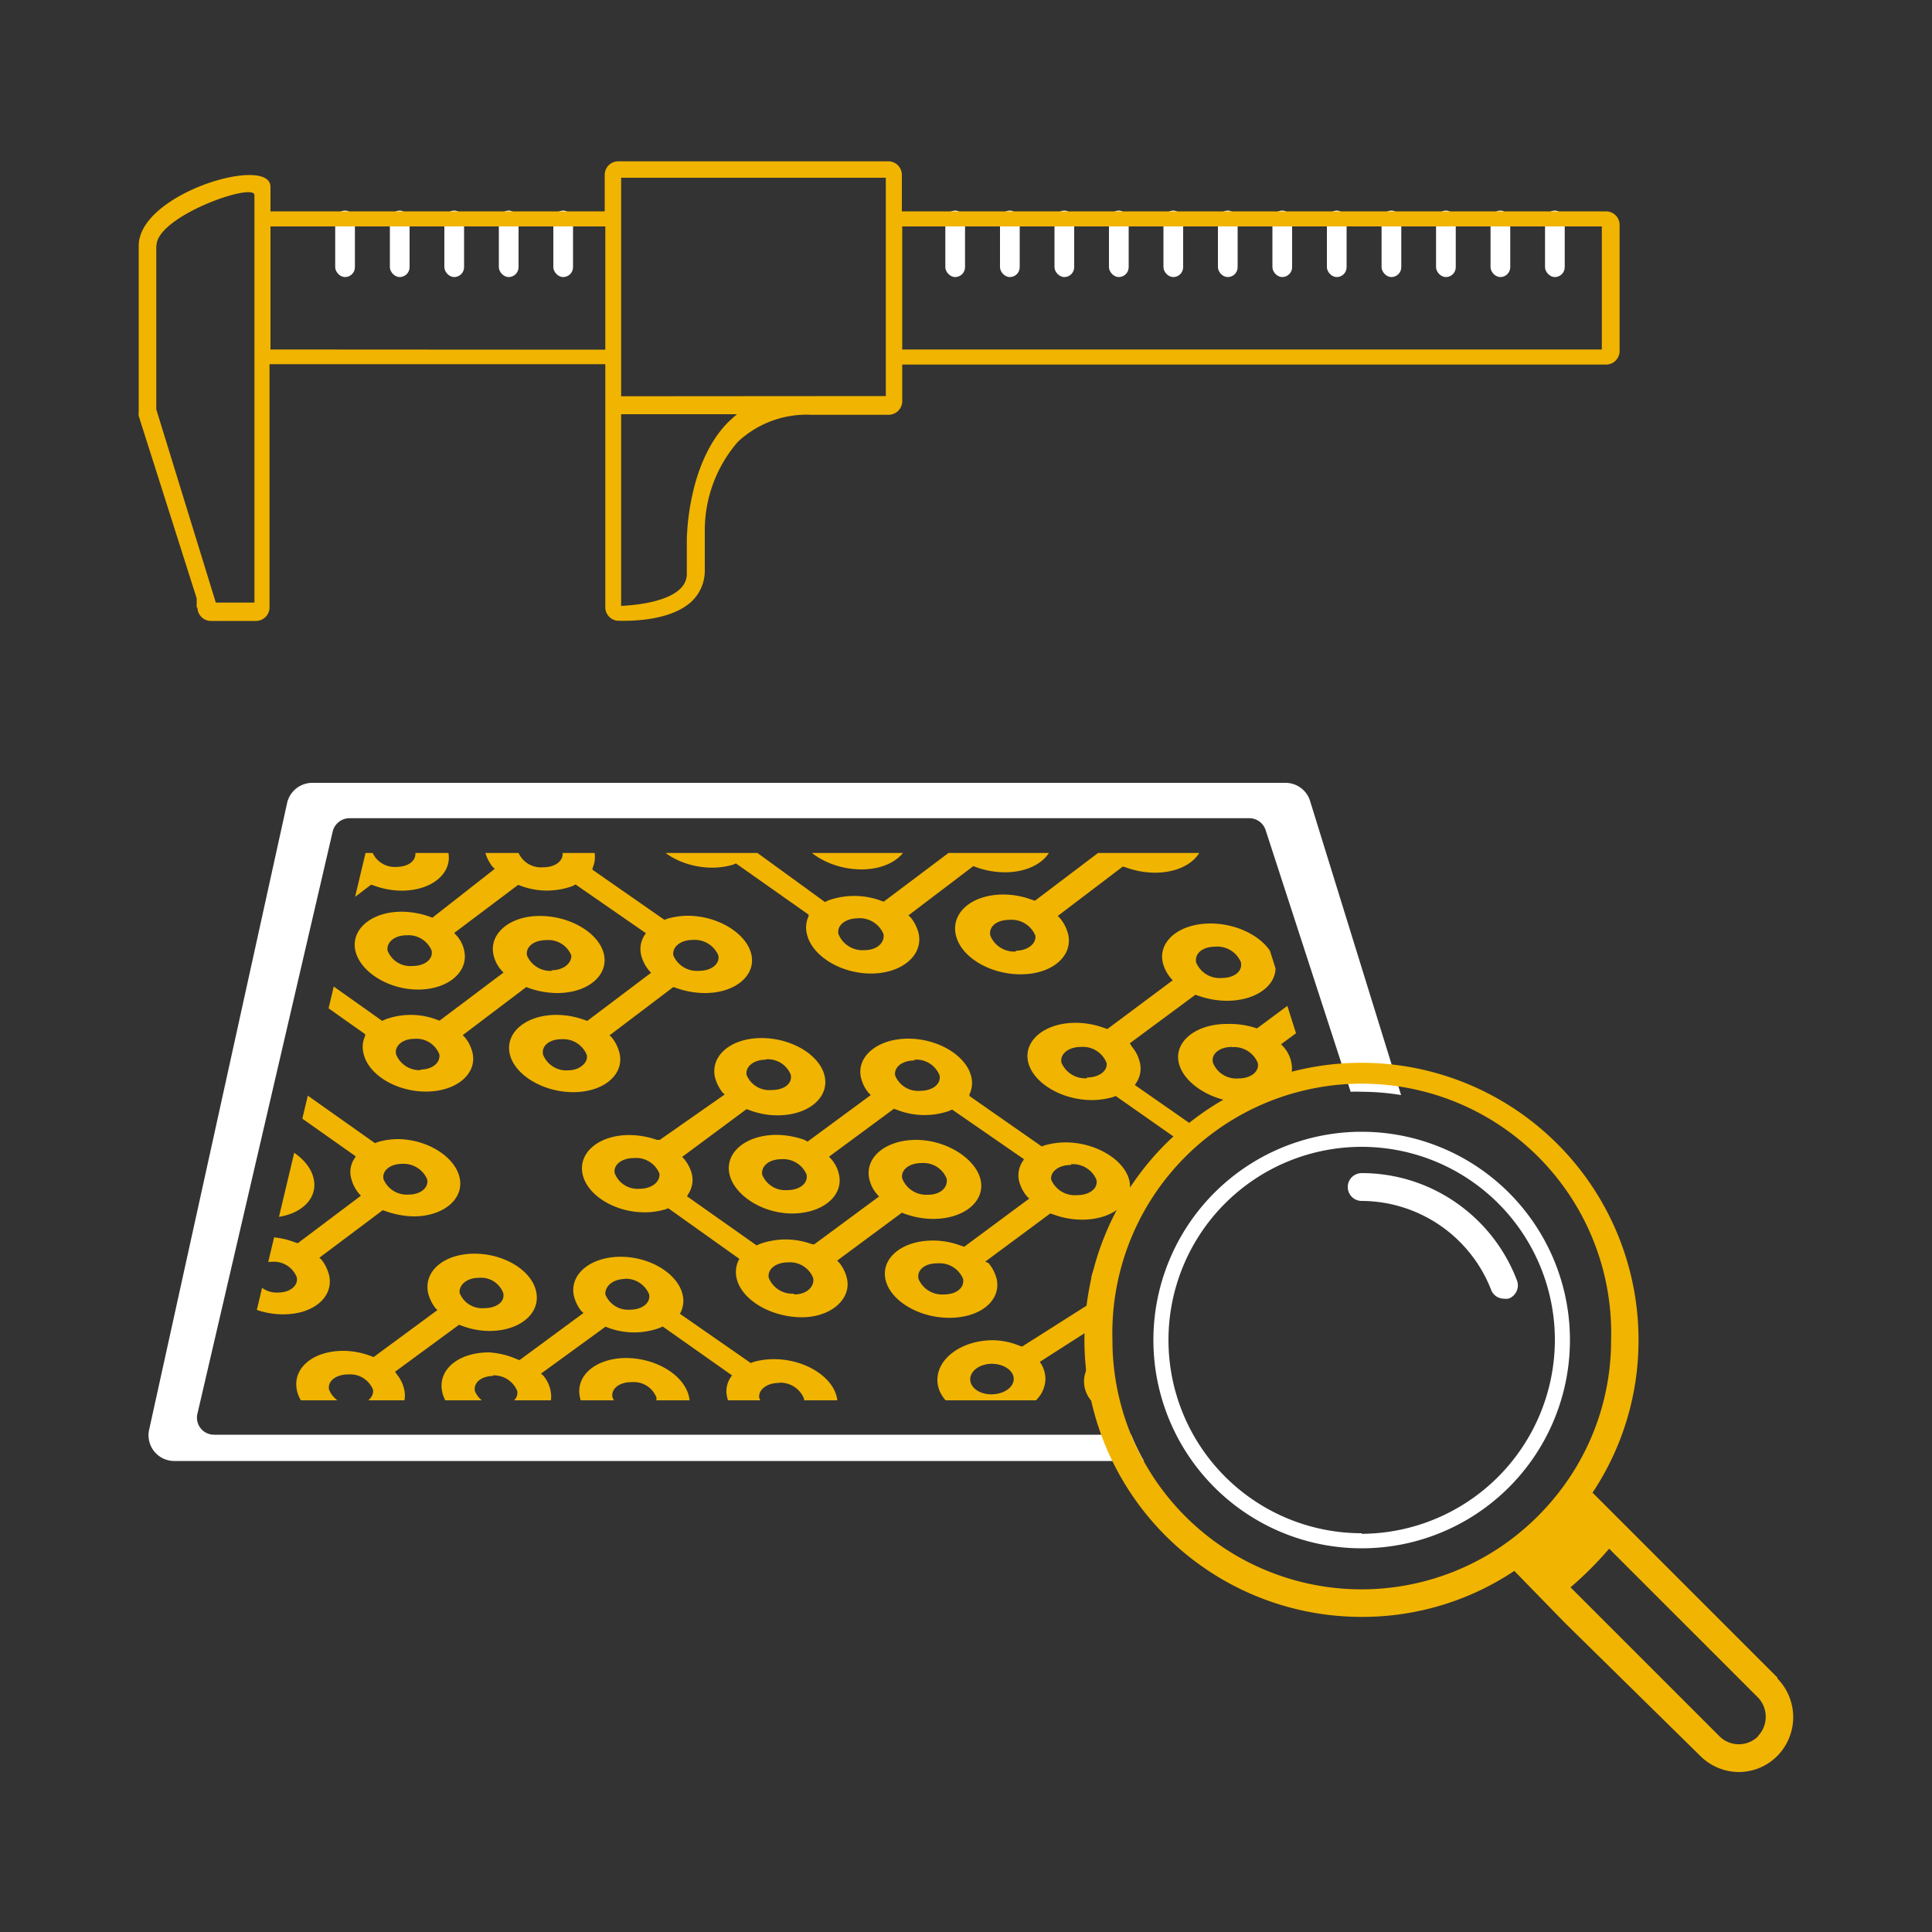 <svg id="Calque_1" data-name="Calque 1" xmlns="http://www.w3.org/2000/svg" xmlns:xlink="http://www.w3.org/1999/xlink" viewBox="0 0 100 100"><rect x="0" y="0" width="100" height="100" fill="#333333" stroke="none"/><defs><style>.cls-1{fill:none;}.cls-2{clip-path:url(#clip-path);}.cls-3{fill:#f1b400;}.cls-4{fill:#fff;}</style><clipPath id="clip-path"><path class="cls-1" d="M67.86,55.92C55.18,59.07,57.05,72.48,57.05,72.48H12.18l6.74-28.33H64.14S67,53.26,67.86,55.92Z"/></clipPath></defs><title>EMSF_Pictos - Product-PCB</title><g class="cls-2"><path class="cls-3" d="M27.93,47.41c-1.54,0-2.62.91-2.39,2a1.78,1.78,0,0,0,.41.81l.11.12-3.31,2.49-.16-.06a3.81,3.81,0,0,0-2.66,0l-.15.07L16.2,50.3l.06-.11a1.31,1.31,0,0,0,.19-1,2,2,0,0,0-.4-.8l-.11-.12,3.27-2.48.18.06a4.22,4.22,0,0,0,1.4.25c1.57,0,2.64-.91,2.41-2s-1.69-2-3.25-2-2.6.91-2.38,2a2,2,0,0,0,.41.82l.1.1-3.27,2.48-.18-.06a3.78,3.78,0,0,0-1.41-.25c-1.53,0-2.61.9-2.38,2s1.67,2,3.2,2A3.86,3.86,0,0,0,15.09,51l.15-.06,3.66,2.59,0,.09a1.34,1.34,0,0,0-.09.88c.23,1.12,1.69,2,3.24,2s2.65-.9,2.41-2a2,2,0,0,0-.4-.81l-.11-.11,3.29-2.49.16.06a4.5,4.5,0,0,0,1.44.25c1.57,0,2.66-.9,2.42-2S29.51,47.4,27.93,47.41Zm-7.72-4.13a1.27,1.27,0,0,1,1.28.79c.09.45-.32.79-.95.8a1.26,1.26,0,0,1-1.28-.79C19.17,43.65,19.59,43.29,20.21,43.28ZM13.79,50a1.27,1.27,0,0,1-1.27-.79c-.09-.43.34-.79,1-.79a1.27,1.27,0,0,1,1.29.79C14.85,49.61,14.42,50,13.79,50Zm8,5.39a1.31,1.31,0,0,1-1.29-.82c-.09-.44.34-.8.95-.8a1.27,1.27,0,0,1,1.29.8C22.8,55,22.39,55.36,21.75,55.36Zm6.79-5.14a1.31,1.31,0,0,1-1.3-.79c-.09-.44.34-.8,1-.8a1.28,1.28,0,0,1,1.29.79C29.59,49.86,29.17,50.22,28.54,50.22Z"/><path class="cls-3" d="M21.64,51.22c1.54,0,2.62-.91,2.39-2a1.65,1.65,0,0,0-.41-.81l-.11-.12,3.31-2.49.16.06a3.87,3.87,0,0,0,2.66,0l.15-.08,3.64,2.52-.07.11a1.31,1.31,0,0,0-.18,1,2,2,0,0,0,.41.82l.11.12-3.3,2.49-.18-.06a4.29,4.29,0,0,0-1.42-.25c-1.57,0-2.65.91-2.42,2s1.71,2,3.29,2,2.64-.91,2.4-2a2.11,2.11,0,0,0-.41-.84l-.11-.1,3.3-2.5.19.06a4.42,4.42,0,0,0,1.45.25c1.56,0,2.65-.91,2.4-2s-1.73-2-3.29-2a3.86,3.86,0,0,0-1.05.15l-.16.06-3.72-2.59,0-.09a1.38,1.38,0,0,0,.09-.87c-.24-1.11-1.71-2-3.26-2s-2.64.91-2.4,2a2.11,2.11,0,0,0,.4.81l.11.1L22.38,47.5l-.16-.06a4.44,4.44,0,0,0-1.43-.25c-1.56,0-2.63.91-2.4,2S20.08,51.22,21.64,51.22Zm7.77,4.18a1.29,1.29,0,0,1-1.3-.81c-.1-.45.32-.8.95-.8a1.31,1.31,0,0,1,1.31.81C30.46,55,30,55.4,29.41,55.4Zm6.46-6.75a1.33,1.33,0,0,1,1.31.8c.09.43-.34.8-1,.8a1.33,1.33,0,0,1-1.33-.8C34.79,49,35.23,48.65,35.87,48.65Zm-8.06-5.36a1.31,1.31,0,0,1,1.3.8c.09.44-.34.8-1,.8a1.27,1.27,0,0,1-1.29-.79C26.77,43.65,27.18,43.29,27.81,43.29Zm-6.76,5.12a1.3,1.3,0,0,1,1.29.79c.09.44-.34.8-1,.8a1.26,1.26,0,0,1-1.28-.8C20,48.77,20.42,48.41,21.05,48.41Z"/><path class="cls-3" d="M47.42,59c-1.57,0-2.66.9-2.43,2a1.81,1.81,0,0,0,.4.81l.11.12-3.36,2.48L42,64.39a3.93,3.93,0,0,0-2.68,0l-.16.07-3.6-2.54.06-.11a1.32,1.32,0,0,0,.2-1,2,2,0,0,0-.4-.81l-.11-.12,3.33-2.47.18.06a4.06,4.06,0,0,0,1.42.26c1.58,0,2.67-.9,2.45-2s-1.69-2-3.27-2-2.64.9-2.42,2a2.15,2.15,0,0,0,.4.82l.11.1L34.15,59,34,59a4.35,4.35,0,0,0-1.43-.25c-1.55,0-2.64.89-2.42,2s1.67,2,3.22,2a3.87,3.87,0,0,0,1.06-.15l.16-.06,3.68,2.62-.05.09a1.41,1.41,0,0,0-.1.88c.23,1.12,1.7,2,3.26,2.05s2.7-.9,2.46-2a2,2,0,0,0-.4-.82l-.11-.11,3.35-2.48.16.06a4.37,4.37,0,0,0,1.46.26c1.59,0,2.69-.9,2.46-2S49,59,47.42,59Zm-7.78-4.17a1.28,1.28,0,0,1,1.29.8c.09.45-.33.79-1,.79a1.27,1.27,0,0,1-1.29-.79C38.58,55.21,39,54.85,39.64,54.85ZM33.1,61.53a1.26,1.26,0,0,1-1.28-.8c-.09-.43.35-.79,1-.79a1.3,1.3,0,0,1,1.31.8C34.18,61.17,33.74,61.53,33.1,61.53Zm8,5.43a1.32,1.32,0,0,1-1.31-.82c-.08-.44.36-.8,1-.8a1.29,1.29,0,0,1,1.3.81C42.17,66.6,41.75,67,41.11,67ZM48,61.84A1.33,1.33,0,0,1,46.7,61c-.09-.44.35-.8,1-.8a1.29,1.29,0,0,1,1.3.81C49.07,61.48,48.66,61.85,48,61.84Z"/><path class="cls-3" d="M41,62.81c1.56,0,2.66-.9,2.43-2a1.72,1.72,0,0,0-.41-.82l-.11-.12,3.36-2.48.17.06a3.9,3.9,0,0,0,2.69.05l.15-.07L53,60l-.06.1a1.31,1.31,0,0,0-.2,1,2,2,0,0,0,.41.82l.12.12-3.36,2.49-.19-.06a4.11,4.11,0,0,0-1.43-.26c-1.59,0-2.69.9-2.46,2s1.71,2,3.31,2,2.68-.89,2.45-2a2.11,2.11,0,0,0-.42-.83L51,65.3l3.36-2.49.19.06a4.28,4.28,0,0,0,1.46.26c1.58,0,2.69-.9,2.45-2s-1.74-2-3.31-2a4,4,0,0,0-1.07.15l-.16.06-3.74-2.61,0-.09a1.35,1.35,0,0,0,.1-.88c-.24-1.11-1.71-2-3.27-2s-2.68.9-2.45,2a1.92,1.92,0,0,0,.4.81l.11.11L41.8,59.09,41.64,59a4.51,4.51,0,0,0-1.44-.26c-1.58,0-2.67.9-2.45,2S39.44,62.81,41,62.81ZM48.85,67a1.32,1.32,0,0,1-1.31-.81c-.09-.46.33-.81,1-.8a1.31,1.31,0,0,1,1.31.81C49.92,66.68,49.48,67,48.85,67Zm6.59-6.74a1.32,1.32,0,0,1,1.31.8c.1.44-.34.8-1,.8a1.33,1.33,0,0,1-1.34-.8C54.35,60.66,54.79,60.29,55.44,60.3Zm-8.11-5.41a1.29,1.29,0,0,1,1.3.81c.09.44-.35.8-1,.8a1.28,1.28,0,0,1-1.3-.8C46.27,55.25,46.68,54.89,47.33,54.89ZM40.45,60a1.31,1.31,0,0,1,1.3.8c.08.44-.35.8-1,.8a1.29,1.29,0,0,1-1.3-.8C39.39,60.35,39.81,60,40.45,60Z"/><path class="cls-3" d="M70.88,53.19c-1.6,0-2.71.92-2.47,2.05a1.69,1.69,0,0,0,.42.83l.11.12-3.43,2.54-.16-.07a4.07,4.07,0,0,0-2.75,0l-.16.08-3.7-2.58.07-.11A1.32,1.32,0,0,0,59,55a1.92,1.92,0,0,0-.41-.82L58.48,54l3.39-2.51.19.06a4.4,4.4,0,0,0,1.44.25c1.62,0,2.73-.91,2.49-2s-1.73-2-3.34-2-2.7.92-2.47,2a2,2,0,0,0,.42.83l.1.11-3.38,2.52-.19-.06a4.28,4.28,0,0,0-1.46-.26c-1.58,0-2.69.91-2.46,2s1.72,2,3.31,2a4,4,0,0,0,1.07-.15l.16-.06,3.78,2.65,0,.1a1.31,1.31,0,0,0-.1.89c.24,1.14,1.74,2.07,3.34,2.07s2.75-.92,2.51-2.06a2.11,2.11,0,0,0-.42-.83l-.11-.11L70.12,57l.16.06a4.54,4.54,0,0,0,1.49.26c1.63,0,2.75-.92,2.5-2S72.51,53.19,70.88,53.19ZM62.9,49a1.32,1.32,0,0,1,1.33.81c.09.46-.33.81-1,.81a1.31,1.31,0,0,1-1.32-.81C61.83,49.33,62.27,49,62.9,49Zm-6.64,6.81A1.33,1.33,0,0,1,54.94,55c-.09-.44.36-.81,1-.81a1.32,1.32,0,0,1,1.33.81C57.36,55.4,56.91,55.77,56.26,55.77Zm8.21,5.51a1.34,1.34,0,0,1-1.33-.84c-.1-.44.35-.81,1-.81a1.33,1.33,0,0,1,1.33.82C65.56,60.91,65.13,61.28,64.47,61.28Zm7-5.22a1.35,1.35,0,0,1-1.34-.82c-.09-.44.35-.81,1-.81a1.34,1.34,0,0,1,1.34.81C72.59,55.69,72.16,56.06,71.5,56.06Z"/><path class="cls-3" d="M64.37,57.06c1.59,0,2.71-.92,2.47-2.06a1.72,1.72,0,0,0-.41-.82l-.12-.13,3.42-2.52.17.06a4.07,4.07,0,0,0,2.75,0l.16-.08,3.75,2.58-.06.11a1.29,1.29,0,0,0-.2,1,2.17,2.17,0,0,0,.43.84l.11.12-3.42,2.54-.18-.06a4.39,4.39,0,0,0-1.47-.27c-1.63,0-2.75.92-2.51,2.06s1.76,2.06,3.4,2.07,2.73-.92,2.49-2a2.08,2.08,0,0,0-.43-.85l-.11-.11L78,57l.19.06a4.51,4.51,0,0,0,1.5.26c1.61,0,2.74-.92,2.49-2.06s-1.79-2.07-3.4-2.07a4.09,4.09,0,0,0-1.09.16l-.16.06-3.84-2.65,0-.09a1.38,1.38,0,0,0,.09-.89c-.25-1.13-1.76-2.05-3.36-2s-2.73.92-2.49,2a2.07,2.07,0,0,0,.42.82l.11.11-3.4,2.52L65,53.21A4.42,4.42,0,0,0,63.5,53c-1.61,0-2.73.92-2.49,2S62.75,57.05,64.37,57.06Zm8,4.28a1.33,1.33,0,0,1-1.34-.82c-.1-.47.33-.82,1-.82a1.34,1.34,0,0,1,1.34.82C73.48,61,73,61.34,72.39,61.34Zm6.69-6.87a1.38,1.38,0,0,1,1.36.82c.09.44-.36.81-1,.81a1.38,1.38,0,0,1-1.37-.81C78,54.84,78.42,54.47,79.08,54.47ZM70.77,49a1.32,1.32,0,0,1,1.33.82c.1.44-.35.81-1,.81a1.32,1.32,0,0,1-1.34-.81C69.68,49.36,70.11,49,70.77,49Zm-7,5.2a1.33,1.33,0,0,1,1.33.81c.1.45-.35.81-1,.81A1.3,1.3,0,0,1,62.78,55C62.68,54.56,63.11,54.19,63.76,54.19Z"/><path class="cls-3" d="M-13.5,57.21c1.49,0,2.56-.88,2.37-2a1.53,1.53,0,0,0-.36-.79l-.1-.12,3.27-2.41.16,0A3.65,3.65,0,0,0-5.6,52l.15-.07L-2,54.4l-.06.11a1.32,1.32,0,0,0-.21,1,1.84,1.84,0,0,0,.37.79l.1.12L-5.1,58.85l-.17-.06a4,4,0,0,0-1.36-.25c-1.52,0-2.6.88-2.4,2s1.58,2,3.1,2,2.58-.88,2.39-2a2,2,0,0,0-.37-.81l-.1-.1,3.27-2.44.17.06a3.93,3.93,0,0,0,1.39.26c1.51,0,2.59-.89,2.39-2s-1.6-2-3.11-2a4.05,4.05,0,0,0-1,.14l-.15.06-3.5-2.53,0-.09a1.33,1.33,0,0,0,.12-.85c-.2-1.08-1.58-2-3.07-2s-2.58.88-2.39,2a1.81,1.81,0,0,0,.36.79l.1.1-3.25,2.42-.15-.06a4.09,4.09,0,0,0-1.37-.25c-1.51,0-2.58.88-2.39,2S-15,57.2-13.5,57.21Zm7.36,4.09a1.2,1.2,0,0,1-1.23-.79c-.08-.44.33-.78,1-.78a1.21,1.21,0,0,1,1.23.79C-5.11,61-5.54,61.3-6.14,61.3ZM.32,54.73a1.23,1.23,0,0,1,1.24.78c.07.43-.36.78-1,.78a1.23,1.23,0,0,1-1.25-.78C-.73,55.08-.3,54.73.32,54.73Zm-7.6-5.24A1.21,1.21,0,0,1-6,50.27c.07.43-.35.78-1,.78a1.2,1.2,0,0,1-1.22-.77C-8.3,49.84-7.89,49.49-7.28,49.49Zm-6.69,5a1.2,1.2,0,0,1,1.21.78c.08.43-.35.78-1,.78a1.17,1.17,0,0,1-1.21-.78C-15,54.82-14.59,54.46-14,54.46Z"/><path class="cls-3" d="M32.42,70.29c-1.54,0-2.63.88-2.41,2a1.7,1.7,0,0,0,.39.81l.11.12-3.34,2.45L27,75.58a3.9,3.9,0,0,0-2.65-.06l-.15.07-3.53-2.53.06-.1a1.3,1.3,0,0,0,.2-1,1.88,1.88,0,0,0-.38-.81L20.45,71l3.31-2.43.17.06a4,4,0,0,0,1.4.26c1.55,0,2.64-.88,2.43-2s-1.65-2-3.2-2-2.62.88-2.41,2a2.12,2.12,0,0,0,.39.82l.1.1-3.3,2.43-.17-.06a4,4,0,0,0-1.41-.26c-1.53,0-2.61.87-2.4,2s1.63,2,3.16,2a3.49,3.49,0,0,0,1-.14l.15-.06,3.61,2.61-.05.09a1.37,1.37,0,0,0-.1.87c.21,1.11,1.65,2,3.2,2s2.66-.88,2.44-2a2,2,0,0,0-.39-.82l-.11-.1L31.64,74l.16.06a4.16,4.16,0,0,0,1.42.27c1.58,0,2.67-.88,2.45-2S34,70.3,32.42,70.29Zm-7.63-4.15a1.23,1.23,0,0,1,1.26.79c.09.44-.33.78-1,.78a1.25,1.25,0,0,1-1.26-.79C23.75,66.49,24.18,66.14,24.79,66.14Zm-6.5,6.58a1.27,1.27,0,0,1-1.26-.8c-.08-.43.35-.78,1-.78a1.27,1.27,0,0,1,1.28.8C19.35,72.37,18.91,72.72,18.29,72.72Zm7.84,5.4a1.26,1.26,0,0,1-1.27-.82c-.09-.43.35-.79,1-.78a1.28,1.28,0,0,1,1.28.8C27.18,77.77,26.77,78.13,26.13,78.12Zm6.85-5a1.28,1.28,0,0,1-1.28-.8c-.08-.43.35-.79,1-.78a1.26,1.26,0,0,1,1.28.8C34,72.73,33.62,73.09,33,73.08Z"/><path class="cls-3" d="M26.09,74c1.54,0,2.63-.87,2.41-2a1.69,1.69,0,0,0-.39-.81L28,71.1l3.34-2.43.16.06a3.84,3.84,0,0,0,2.65,0l.15-.07,3.59,2.53-.07.1a1.28,1.28,0,0,0-.19,1,1.84,1.84,0,0,0,.39.81l.11.12L34.8,75.74l-.18-.06a4.25,4.25,0,0,0-1.41-.27c-1.57,0-2.66.88-2.44,2s1.67,2,3.24,2,2.65-.88,2.43-2a2.26,2.26,0,0,0-.4-.83l-.1-.1,3.33-2.46.18.07a4.42,4.42,0,0,0,1.44.26c1.56,0,2.66-.88,2.43-2s-1.7-2-3.25-2a4,4,0,0,0-1.06.14l-.15.06L35.19,68l.05-.09a1.34,1.34,0,0,0,.1-.86c-.22-1.1-1.67-2-3.21-2s-2.65.88-2.43,2a2,2,0,0,0,.39.81l.11.1-3.31,2.44-.16-.06A4.18,4.18,0,0,0,25.31,70c-1.56,0-2.64.87-2.43,2S24.53,74,26.09,74Zm7.68,4.22a1.26,1.26,0,0,1-1.28-.81c-.09-.45.33-.79,1-.79a1.29,1.29,0,0,1,1.29.81C34.83,77.88,34.39,78.23,33.77,78.23Zm6.55-6.65a1.32,1.32,0,0,1,1.29.81c.09.43-.35.79-1,.78a1.3,1.3,0,0,1-1.31-.8C39.24,71.94,39.68,71.58,40.32,71.58Zm-8-5.38a1.3,1.3,0,0,1,1.28.81c.08.43-.35.79-1,.79a1.27,1.27,0,0,1-1.27-.8C31.32,66.56,31.73,66.2,32.37,66.2Zm-6.83,5a1.31,1.31,0,0,1,1.28.8c.08.43-.36.79-1,.78A1.26,1.26,0,0,1,24.58,72C24.5,71.57,24.91,71.22,25.54,71.22Z"/><path class="cls-3" d="M66,69.73c-1.55,0-2.84.88-2.87,2a1.39,1.39,0,0,0,.21.81l.08.12-3.9,2.47-.15-.06A3.78,3.78,0,0,0,56.76,75l-.17.07-3-2.55.09-.1a1.59,1.59,0,0,0,.43-1,1.53,1.53,0,0,0-.21-.81l-.08-.12L57.71,68l.17.06a3.63,3.63,0,0,0,1.34.26c1.56,0,2.85-.89,2.88-2s-1.21-2-2.77-2-2.82.88-2.86,2a1.75,1.75,0,0,0,.21.82l.08.11L52.9,69.7l-.17-.06a3.73,3.73,0,0,0-1.35-.27c-1.53,0-2.82.88-2.86,2s1.19,2,2.72,2a4.2,4.2,0,0,0,1.08-.14l.17-.06,3,2.63-.06.09a1.48,1.48,0,0,0-.3.87c0,1.12,1.2,2,2.75,2.06s2.87-.89,2.9-2a1.64,1.64,0,0,0-.21-.82l-.08-.1,3.89-2.47.15.06a3.76,3.76,0,0,0,1.37.27c1.58,0,2.88-.89,2.91-2S67.62,69.74,66,69.73ZM59.3,65.54c.63,0,1.1.36,1.09.8s-.5.79-1.14.79-1.1-.35-1.09-.8S58.69,65.54,59.3,65.54Zm-8,6.63c-.61,0-1.1-.36-1.08-.8s.53-.79,1.14-.78,1.12.36,1.11.8S51.92,72.18,51.28,72.17ZM58,77.63c-.62,0-1.12-.38-1.1-.83S57.39,76,58,76s1.12.37,1.1.81S58.59,77.63,58,77.63Zm8-5.08c-.61,0-1.11-.37-1.1-.81s.53-.8,1.14-.79,1.12.37,1.11.8S66.61,72.55,66,72.55Z"/><path class="cls-3" d="M58.84,73.48c1.54,0,2.84-.88,2.87-2a1.41,1.41,0,0,0-.21-.81l-.08-.12,3.9-2.46.14.06a3.78,3.78,0,0,0,2.65.06l.18-.07,3,2.54-.09.11a1.59,1.59,0,0,0-.43,1,1.71,1.71,0,0,0,.22.82l.09.12-3.9,2.47L67,75.16a3.79,3.79,0,0,0-1.36-.27c-1.58,0-2.88.89-2.9,2s1.22,2,2.8,2,2.86-.89,2.89-2a1.63,1.63,0,0,0-.22-.84l-.08-.1,3.9-2.48.17.07a3.77,3.77,0,0,0,1.39.26c1.56,0,2.87-.89,2.89-2s-1.25-2-2.81-2a4.22,4.22,0,0,0-1.09.14l-.18.06-3.09-2.62.06-.09a1.55,1.55,0,0,0,.3-.87c0-1.11-1.23-2-2.78-2s-2.86.89-2.89,2a1.65,1.65,0,0,0,.22.81l.08.1-3.88,2.46-.14-.06A3.93,3.93,0,0,0,59,69.45c-1.56,0-2.85.89-2.89,2S57.27,73.47,58.84,73.48Zm6.77,4.25c-.64,0-1.12-.37-1.11-.81s.51-.8,1.15-.8,1.12.36,1.11.82S66.23,77.74,65.61,77.73ZM73.68,71c.62,0,1.13.37,1.12.81s-.53.8-1.15.8-1.15-.38-1.14-.81S73,71,73.68,71ZM66.9,65.61c.62,0,1.12.36,1.11.81s-.53.8-1.15.79-1.11-.36-1.1-.8S66.27,65.61,66.9,65.61Zm-8,5.06c.61,0,1.11.37,1.09.8s-.53.8-1.14.79-1.11-.37-1.1-.8S58.28,70.66,58.92,70.67Z"/><path class="cls-3" d="M13,59c-1.52,0-2.59.88-2.37,2a1.73,1.73,0,0,0,.4.8l.11.12L7.86,64.35l-.16-.06a3.76,3.76,0,0,0-2.62-.05l-.15.07L1.41,61.8l.06-.11a1.28,1.28,0,0,0,.2-1,2.09,2.09,0,0,0-.39-.81l-.11-.11,3.24-2.44.18.06A4.06,4.06,0,0,0,6,57.64c1.54,0,2.61-.89,2.38-2s-1.65-2-3.18-2-2.58.89-2.36,2a2.06,2.06,0,0,0,.39.82l.11.1L.07,59-.11,59a4.45,4.45,0,0,0-1.4-.26c-1.51,0-2.57.89-2.35,2s1.63,2,3.14,2a3.66,3.66,0,0,0,1-.15l.16-.06,3.59,2.59,0,.09a1.37,1.37,0,0,0-.1.87c.22,1.1,1.66,2,3.18,2s2.62-.89,2.4-2a2.11,2.11,0,0,0-.4-.81l-.1-.1,3.26-2.46.16.07a4.32,4.32,0,0,0,1.41.25c1.56,0,2.63-.88,2.4-2S14.55,59,13,59ZM5.41,54.87a1.25,1.25,0,0,1,1.26.79c.09.44-.32.78-.94.78a1.24,1.24,0,0,1-1.26-.78C4.38,55.23,4.81,54.87,5.41,54.87ZM-1,61.47a1.27,1.27,0,0,1-1.25-.79c-.08-.43.34-.79.94-.79A1.29,1.29,0,0,1,0,60.68C.09,61.11-.33,61.47-1,61.47Zm7.82,5.36A1.28,1.28,0,0,1,5.59,66c-.09-.43.34-.79.94-.78A1.26,1.26,0,0,1,7.8,66C7.89,66.47,7.49,66.83,6.86,66.83Zm6.72-5.06A1.27,1.27,0,0,1,12.31,61c-.09-.43.34-.79.94-.79a1.26,1.26,0,0,1,1.28.8C14.62,61.42,14.21,61.78,13.58,61.77Z"/><path class="cls-3" d="M6.77,62.73c1.53,0,2.6-.89,2.37-2a1.71,1.71,0,0,0-.39-.8l-.11-.12,3.27-2.45.16.06a3.84,3.84,0,0,0,2.63,0l.15-.08,3.56,2.51-.06.11a1.25,1.25,0,0,0-.18,1,2,2,0,0,0,.4.81l.11.12-3.27,2.46-.18-.06a4,4,0,0,0-1.4-.26c-1.55,0-2.63.88-2.4,2s1.67,2,3.23,2,2.61-.89,2.38-2a2.12,2.12,0,0,0-.4-.83l-.11-.1,3.28-2.46.18.06a4.57,4.57,0,0,0,1.42.26c1.54,0,2.62-.9,2.38-2s-1.69-2-3.23-2a3.78,3.78,0,0,0-1,.15l-.15.06-3.65-2.58,0-.09a1.28,1.28,0,0,0,.09-.86c-.23-1.1-1.67-2-3.19-2s-2.61.89-2.38,2a1.86,1.86,0,0,0,.39.8l.11.1L7.53,59.06,7.37,59A4.09,4.09,0,0,0,6,58.74c-1.53,0-2.6.89-2.38,2S5.23,62.72,6.77,62.73Zm7.64,4.17a1.28,1.28,0,0,1-1.28-.8c-.09-.45.32-.79.95-.79a1.27,1.27,0,0,1,1.28.8C15.45,66.55,15,66.9,14.41,66.9Zm6.41-6.66a1.33,1.33,0,0,1,1.29.8c.09.43-.34.79-.95.79a1.3,1.3,0,0,1-1.31-.8C19.76,60.6,20.19,60.24,20.82,60.24Zm-7.91-5.33a1.26,1.26,0,0,1,1.27.8c.09.43-.34.79-.94.79A1.26,1.26,0,0,1,12,55.71C11.87,55.26,12.28,54.91,12.91,54.91Zm-6.7,5a1.26,1.26,0,0,1,1.26.79c.09.43-.34.78-.94.78a1.26,1.26,0,0,1-1.27-.79C5.18,60.3,5.58,59.94,6.21,60Z"/><path class="cls-3" d="M51,41.06c-1.58,0-2.68.93-2.44,2.07A1.84,1.84,0,0,0,49,44l.12.13-3.38,2.54-.17-.06a4,4,0,0,0-2.71,0l-.16.08L39,44l.06-.1a1.35,1.35,0,0,0,.19-1,2,2,0,0,0-.41-.82l-.12-.12,3.34-2.54.19.06a3.9,3.9,0,0,0,1.44.25c1.59,0,2.69-.93,2.45-2.06s-1.74-2-3.33-2-2.67.93-2.43,2a2.08,2.08,0,0,0,.42.84l.1.11-3.33,2.53-.19-.06A4.42,4.42,0,0,0,36,40.85c-1.56,0-2.66.93-2.42,2.06s1.72,2,3.29,2a3.87,3.87,0,0,0,1.06-.15l.16-.07,3.76,2.65,0,.09a1.37,1.37,0,0,0-.09.89c.24,1.14,1.74,2.07,3.32,2.07s2.71-.93,2.47-2.07a2.14,2.14,0,0,0-.42-.84l-.11-.1,3.36-2.55.16.06a4.47,4.47,0,0,0,1.47.26c1.62,0,2.72-.94,2.47-2.08S52.63,41.05,51,41.06Zm-7.93-4.2a1.31,1.31,0,0,1,1.32.8c.1.46-.32.81-1,.82a1.31,1.31,0,0,1-1.32-.81C42,37.23,42.47,36.86,43.09,36.86ZM36.56,43.7a1.29,1.29,0,0,1-1.31-.8c-.1-.44.34-.81,1-.81a1.33,1.33,0,0,1,1.34.8C37.64,43.33,37.2,43.7,36.56,43.7Zm8.17,5.48a1.34,1.34,0,0,1-1.33-.83c-.1-.44.34-.81,1-.82a1.33,1.33,0,0,1,1.33.82C45.8,48.81,45.38,49.18,44.73,49.18Zm6.92-5.25a1.35,1.35,0,0,1-1.33-.81c-.1-.45.34-.82,1-.82a1.32,1.32,0,0,1,1.34.81C52.72,43.56,52.3,43.93,51.65,43.93Z"/><path class="cls-3" d="M44.59,45c1.59,0,2.69-.93,2.44-2.07a1.77,1.77,0,0,0-.42-.83l-.11-.12,3.37-2.54.17.06a4,4,0,0,0,2.72,0l.16-.08L56.65,42l-.06.11a1.28,1.28,0,0,0-.19,1,2.17,2.17,0,0,0,.43.84l.11.12-3.37,2.55-.19-.06a4.22,4.22,0,0,0-1.45-.26c-1.61,0-2.71.93-2.46,2.08s1.75,2.05,3.36,2.05,2.71-.93,2.46-2.06a2.08,2.08,0,0,0-.43-.85l-.11-.11,3.37-2.56.19.06a4.44,4.44,0,0,0,1.48.26c1.6,0,2.71-.93,2.46-2.08s-1.78-2.06-3.38-2a3.71,3.71,0,0,0-1.08.16l-.16.06-3.81-2.64,0-.09a1.36,1.36,0,0,0,.09-.89c-.25-1.13-1.76-2-3.34-2s-2.7.93-2.45,2.06a2.15,2.15,0,0,0,.41.83l.11.1-3.34,2.55-.17-.06a4.41,4.41,0,0,0-1.46-.26c-1.6,0-2.7.93-2.45,2.06S43,45,44.59,45Zm8,4.25a1.33,1.33,0,0,1-1.33-.82c-.1-.46.32-.82,1-.82a1.33,1.33,0,0,1,1.33.82C53.64,48.84,53.2,49.21,52.56,49.21Zm6.59-6.9a1.33,1.33,0,0,1,1.34.81c.1.45-.34.82-1,.82a1.38,1.38,0,0,1-1.37-.81C58.05,42.68,58.49,42.31,59.15,42.31Zm-8.27-5.46a1.33,1.33,0,0,1,1.33.82c.1.44-.34.81-1,.82a1.32,1.32,0,0,1-1.33-.81C49.81,37.22,50.23,36.85,50.88,36.85ZM44,42.09a1.33,1.33,0,0,1,1.32.81c.09.44-.35.81-1,.81a1.29,1.29,0,0,1-1.32-.8C42.91,42.46,43.33,42.09,44,42.09Z"/><path class="cls-3" d="M9.77,75.16c-1.23,0-2.12.6-2,1.33a1,1,0,0,0,.3.54l.08.07L5.46,78.75l-.13,0a3.69,3.69,0,0,0-2.13,0l-.12,0L.3,77.07l0-.07a.74.74,0,0,0,.19-.67,1.22,1.22,0,0,0-.29-.53l-.08-.08,2.7-1.62.14,0a3.73,3.73,0,0,0,1.11.16c1.25,0,2.13-.59,2-1.31s-1.27-1.28-2.51-1.28-2.1.59-2,1.3a1.12,1.12,0,0,0,.29.53l.08.07L-.7,75.23l-.14,0A3.53,3.53,0,0,0-2,75c-1.22,0-2.12.59-2,1.31s1.25,1.32,2.48,1.32a3.72,3.72,0,0,0,.84-.1l.13,0,2.83,1.71,0,.06a.76.76,0,0,0-.11.58c.15.75,1.29,1.35,2.54,1.35s2.16-.61,2-1.35a1.27,1.27,0,0,0-.3-.54l-.09-.07,2.72-1.65.13,0a4,4,0,0,0,1.14.17c1.26,0,2.16-.61,2-1.34S11,75.16,9.77,75.16Zm-6-2.68c.5,0,.93.23,1,.51s-.28.52-.78.52S3,73.29,3,73,3.26,72.49,3.75,72.48Zm-5.36,4.38c-.49,0-.94-.23-1-.52s.3-.52.79-.52,1,.23,1,.52S-1.11,76.86-1.61,76.86Zm6.18,3.55c-.49,0-1-.24-1-.54s.3-.53.79-.53,1,.24,1,.53S5.08,80.41,4.57,80.41ZM10.18,77c-.5,0-1-.23-1-.52S9.46,76,10,76s1,.24,1,.52S10.69,77,10.18,77Z"/><path class="cls-3" d="M4.62,77.67c1.24,0,2.13-.6,2-1.33a1,1,0,0,0-.3-.53l-.08-.08L8.93,74.1l.13,0a3.73,3.73,0,0,0,2.12,0l.12,0,2.84,1.65-.06.07a.76.76,0,0,0-.17.67,1.24,1.24,0,0,0,.31.54l.09.08L11.6,78.77l-.15,0a3.81,3.81,0,0,0-1.13-.17c-1.26,0-2.16.6-2,1.34s1.32,1.34,2.59,1.34,2.15-.61,2-1.34a1.33,1.33,0,0,0-.31-.55l-.09-.07,2.71-1.66.15,0a4.05,4.05,0,0,0,1.15.17c1.25,0,2.14-.6,2-1.34s-1.34-1.32-2.59-1.32a3.72,3.72,0,0,0-.84.1l-.13,0L12,73.62l0-.06a.7.7,0,0,0,.09-.56c-.16-.72-1.3-1.3-2.53-1.29s-2.12.59-2,1.31a1.27,1.27,0,0,0,.3.52l.08.07L5.34,75.23l-.13,0A4.34,4.34,0,0,0,4.08,75c-1.24,0-2.13.6-2,1.32S3.37,77.67,4.62,77.67Zm6.11,2.76c-.51,0-1-.24-1-.53s.28-.53.79-.53,1,.23,1,.53S11.23,80.43,10.73,80.43ZM16.08,76c.49,0,1,.24,1,.52s-.29.53-.79.53-1-.24-1-.52S15.57,76,16.08,76ZM9.79,72.48c.49,0,1,.23,1,.52s-.29.52-.78.52-.94-.23-1-.51S9.29,72.48,9.79,72.48ZM4.24,75.83c.49,0,1,.23,1,.51s-.3.53-.79.53-1-.23-1-.52S3.74,75.83,4.24,75.83Z"/></g><path class="cls-4" d="M67.81,41.46a1.33,1.33,0,0,0-1.28-.94l-50.36,0a1.34,1.34,0,0,0-1.3,1L7.72,74A1.33,1.33,0,0,0,9,75.62H59.21a11.37,11.37,0,0,1-.66-1.36H11.09a.88.88,0,0,1-.87-1.09l7-30.13a.9.9,0,0,1,.87-.69l46.57,0a.89.89,0,0,1,.85.62l4.4,13.54a4.87,4.87,0,0,1,.54,0,12.76,12.76,0,0,1,2.07.17Z"/><path class="cls-3" d="M92,86.83l-9.57-9.57a14.21,14.21,0,0,0,2.38-7.9A14.34,14.34,0,1,0,70.48,83.69a14.16,14.16,0,0,0,7.9-2.38L81,84h0L88,90.88a2.84,2.84,0,0,0,2,.84,2.81,2.81,0,0,0,2-.84,2.86,2.86,0,0,0,0-4ZM57.58,69.36a12.91,12.91,0,1,1,25.81,0,12.77,12.77,0,0,1-2.46,7.56,13.11,13.11,0,0,1-2.88,2.88h0A12.89,12.89,0,0,1,57.58,69.36ZM91,89.87a1.42,1.42,0,0,1-2,0l-7.71-7.71a18.44,18.44,0,0,0,2-2l7.7,7.7a1.44,1.44,0,0,1,0,2Z"/><path class="cls-4" d="M81.26,69.36A10.78,10.78,0,1,0,70.48,80.14,10.78,10.78,0,0,0,81.26,69.36Zm-10.78,10a10,10,0,1,1,10-10A10.05,10.05,0,0,1,70.48,79.39Z"/><path class="cls-4" d="M78.1,67.21a.73.73,0,0,0,.42-.93,8.63,8.63,0,0,0-3.11-4,8.54,8.54,0,0,0-4.93-1.56.72.72,0,1,0,0,1.44,7.22,7.22,0,0,1,6.7,4.6.71.71,0,0,0,.67.46A.73.73,0,0,0,78.1,67.21Z"/><rect class="cls-4" x="48.93" y="10.9" width="1.02" height="3.44" rx="0.51"/><rect class="cls-4" x="51.76" y="10.9" width="1.02" height="3.44" rx="0.51"/><rect class="cls-4" x="54.58" y="10.9" width="1.02" height="3.44" rx="0.51"/><rect class="cls-4" x="57.4" y="10.9" width="1.02" height="3.44" rx="0.51"/><rect class="cls-4" x="60.22" y="10.9" width="1.02" height="3.44" rx="0.51"/><rect class="cls-4" x="17.35" y="10.9" width="1.02" height="3.44" rx="0.51"/><rect class="cls-4" x="20.18" y="10.9" width="1.02" height="3.44" rx="0.51"/><rect class="cls-4" x="23" y="10.9" width="1.02" height="3.44" rx="0.51"/><rect class="cls-4" x="25.82" y="10.9" width="1.02" height="3.44" rx="0.51"/><rect class="cls-4" x="28.64" y="10.9" width="1.02" height="3.44" rx="0.51"/><rect class="cls-4" x="63.04" y="10.9" width="1.02" height="3.44" rx="0.51"/><rect class="cls-4" x="65.86" y="10.9" width="1.02" height="3.44" rx="0.51"/><rect class="cls-4" x="68.68" y="10.9" width="1.02" height="3.44" rx="0.51"/><rect class="cls-4" x="71.51" y="10.9" width="1.02" height="3.44" rx="0.51"/><rect class="cls-4" x="74.33" y="10.9" width="1.02" height="3.44" rx="0.51"/><rect class="cls-4" x="77.15" y="10.9" width="1.02" height="3.44" rx="0.51"/><rect class="cls-4" x="79.97" y="10.9" width="1.02" height="3.44" rx="0.51"/><path class="cls-3" d="M10.22,31.45a.7.7,0,0,0,.71.69l.09,0,.1,0h2.13a.7.7,0,0,0,.7-.7l0-12.59H31.33v1.91l0,10.69a.7.7,0,0,0,.65.68c.27,0,2.63.11,3.82-1l0,0a2.2,2.2,0,0,0,.68-1.56V27.4a7,7,0,0,1,1.71-4.53A5.21,5.21,0,0,1,42,21.47h4a.71.71,0,0,0,.7-.7v-1.9l36.43,0h0a.7.7,0,0,0,.7-.7V11.64h0a.7.7,0,0,0-.7-.7l-36.45,0,0-1.89h0a.7.7,0,0,0-.7-.7H32a.7.7,0,0,0-.7.7v1.89H14s0-1.2,0-1.27C14,8,7.18,10,7.18,12.72l0,8.6a.76.76,0,0,0,0,.21l3,9.44v.48ZM8.1,12.72c0-1.53,5.07-3.31,5.07-2.62V31.19l-2,0-3.08-10,0-8.47Zm74.81-1v6.37l-36.21,0V11.72ZM32.15,20.51V9.2H45.85l0,11.3Zm0,10.85,0-9.92h6c-.16.13-.31.27-.46.41v0c-2.13,2.16-2.14,6-2.14,6.15v1.68C35.58,31.12,32.86,31.33,32.15,31.36ZM14,18.09V11.72H31.33V18.1ZM12.56,30.75"/></svg>